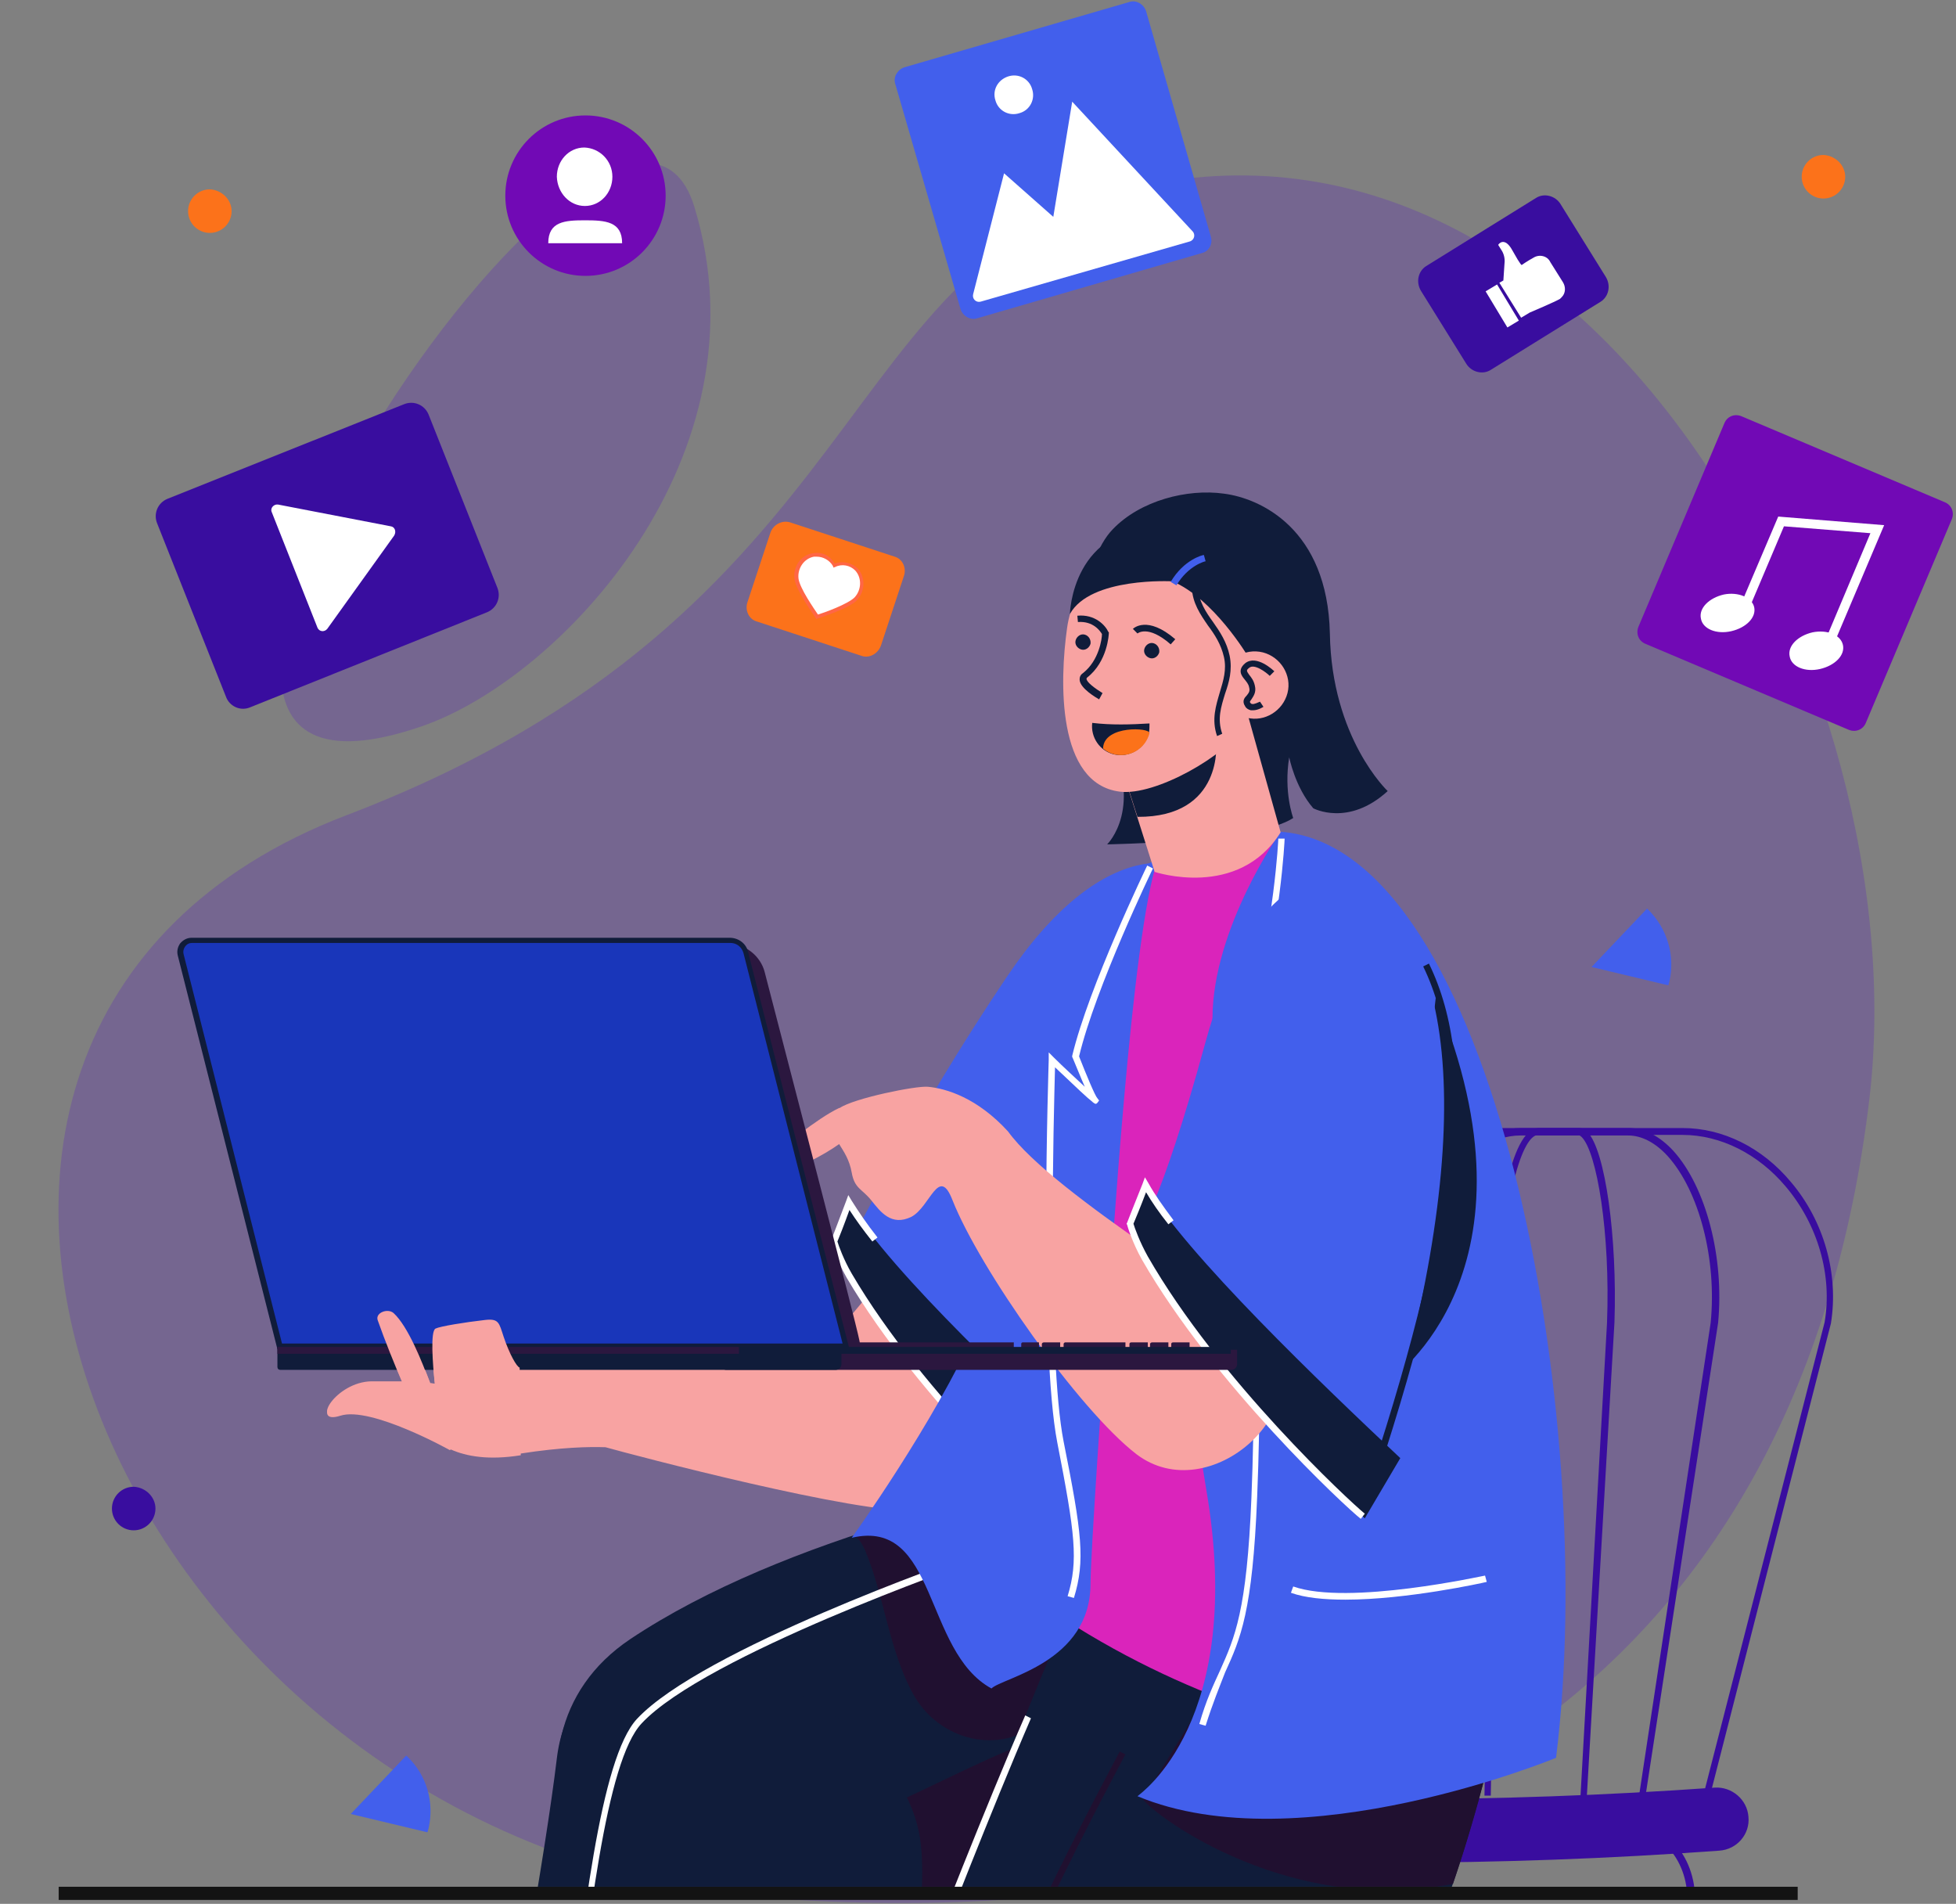 <svg width="595" height="579" viewBox="0 0 595 579" fill="none" xmlns="http://www.w3.org/2000/svg">
<rect x="0" y="0" width="595" height="579" fill="#808080" stroke="none"/>
<path d="M347.231 56.542C253.172 76.41 267.281 186.208 105.465 247.904C-67.848 313.957 37.185 563.18 234.36 577.297C430.665 591.414 548.413 502.879 568.618 334.522C583.772 207.993 486.752 27.088 347.231 56.542Z" fill="#4E00D4" fill-opacity="0.2"/>
<path d="M128.282 220.89C170.435 206.425 234.36 138.629 211.193 62.816C188.027 -12.996 3.741 263.764 128.282 220.89Z" fill="#4E00D4" fill-opacity="0.2"/>
<mask id="mask0_1998_387" style="mask-type:luminance" maskUnits="userSpaceOnUse" x="0" y="112" width="561" height="463">
<path d="M560.955 112.138H0.084V574.857H560.955V112.138Z" fill="white"/>
</mask>
<g mask="url(#mask0_1998_387)">
<path d="M519.498 548.716L517.582 548.193L555.031 402.145C557.47 387.853 552.941 372.342 543.187 360.84C534.826 350.906 523.33 345.154 511.834 345.154H456.443C427.18 345.154 403.143 367.288 397.743 399.008L386.596 546.276L384.68 546.102L395.827 398.659C401.227 365.894 426.135 343.063 456.443 343.063H511.834C524.026 343.063 536.045 348.989 544.754 359.446C554.857 371.297 559.386 387.505 556.947 402.493L519.498 548.716Z" fill="#390D9F"/>
<path d="M500.164 548.716L498.248 548.367L520.369 402.319C522.285 382.974 516.885 362.234 507.305 351.603C503.473 347.42 499.293 345.329 495.287 345.329H462.54C445.47 345.329 431.361 367.462 428.4 399.008L421.781 546.276L419.865 546.102L426.484 398.659C429.794 365.371 444.251 343.063 462.714 343.063H495.461C500.164 343.063 504.867 345.503 509.047 350.034C518.976 361.014 524.549 382.451 522.633 402.319L500.164 548.716Z" fill="#390D9F"/>
<path d="M482.571 548.542L480.655 548.367L488.842 402.319C489.887 374.782 485.706 350.383 481.178 345.851C480.829 345.503 480.307 345.154 480.132 345.154H467.94C463.063 345.154 457.14 363.977 455.921 398.833L453.482 546.102H451.566L454.005 398.659C454.876 373.04 459.23 343.063 468.114 343.063H480.307C481.178 343.063 482.049 343.412 482.919 344.283C488.319 349.86 491.977 376.351 491.106 402.145L482.571 548.542Z" fill="#390D9F"/>
<path d="M493.197 898.5H461.322C452.613 898.5 445.471 891.354 445.297 882.64L439.026 577.995C438.852 571.198 441.291 564.75 445.645 560.393C448.955 556.907 453.309 555.164 457.664 555.164H497.029C501.384 555.164 505.739 557.081 509.048 560.393C513.403 564.75 515.667 571.198 515.667 577.995L509.396 882.64C508.874 891.354 501.732 898.5 493.197 898.5ZM457.49 557.081C453.658 557.081 449.826 558.824 446.865 561.787C442.858 565.795 440.768 571.721 440.942 577.995L447.213 882.64C447.387 890.309 453.658 896.583 461.148 896.583H493.023C500.513 896.583 506.784 890.309 506.958 882.64L513.228 577.995C513.403 571.721 511.138 565.795 507.306 561.787C504.345 558.824 500.513 557.081 496.681 557.081H457.49Z" fill="#390D9F"/>
<path d="M377.887 898.5H346.011C337.302 898.5 330.161 891.354 329.986 882.64L323.716 577.995C323.542 571.198 325.98 564.75 330.335 560.393C333.644 556.907 337.999 555.164 342.353 555.164H381.719C386.073 555.164 390.428 557.081 393.738 560.393C398.092 564.75 400.356 571.198 400.356 577.995L394.086 882.64C393.738 891.354 386.596 898.5 377.887 898.5ZM342.353 557.081C338.521 557.081 334.689 558.824 331.728 561.787C327.722 565.795 325.632 571.721 325.806 577.995L332.077 882.64C332.251 890.309 338.521 896.583 346.011 896.583H377.887C385.377 896.583 391.647 890.309 391.821 882.64L398.092 577.995C398.266 571.721 396.002 565.795 392.17 561.787C389.209 558.824 385.377 557.081 381.545 557.081H342.353Z" fill="#101C3A"/>
<path d="M321.451 562.833C388.511 567.713 455.92 567.713 522.981 562.833C528.381 562.485 532.387 557.779 531.864 552.55C531.516 547.322 526.813 543.314 521.587 543.662C455.398 548.368 389.034 548.368 322.844 543.662C317.619 543.314 312.916 547.148 312.567 552.55C312.045 557.779 316.051 562.31 321.451 562.833Z" fill="#390D9F"/>
<path d="M112.952 420.096C116.087 420.096 119.223 420.096 122.358 420.096C119.745 414.344 116.958 407.547 114.868 401.099C114.171 399.007 118.003 397.439 119.745 399.007C123.926 403.016 128.28 413.821 130.893 420.618C131.416 420.618 131.764 420.793 132.286 420.793C131.59 414.344 130.893 404.759 132.461 403.887C133.854 403.19 141.344 401.97 147.44 401.273C151.795 400.75 151.795 402.144 153.188 406.327C154.93 411.73 157.195 415.564 158.066 415.738C159.633 416.261 171.304 413.124 173.916 413.124C180.884 412.601 188.373 415.216 189.767 415.738C200.915 417.481 229.481 410.51 252.821 406.676C258.395 401.273 267.279 389.77 267.279 389.77C272.678 380.533 299.503 379.836 305.599 403.713C307.863 412.253 307.863 420.793 306.818 428.287C306.47 435.084 304.206 442.404 299.851 448.155C297.587 451.641 294.974 454.429 292.187 455.649C291.316 455.998 290.271 456.346 289.052 456.695C286.09 458.089 282.607 458.96 278.601 459.309C261.531 460.703 192.206 442.404 184.193 440.138C179.142 439.964 170.781 440.138 158.414 442.055C148.66 443.624 141.867 442.229 137.164 440.312C136.989 440.312 136.989 440.487 136.815 440.487C136.815 440.487 112.778 427.241 103.546 430.03C94.314 433.167 102.327 420.27 112.952 420.096Z" fill="#F8A3A2"/>
<path d="M354.718 444.669C312.566 450.594 238.364 467.325 191.683 498.522C145.176 529.718 179.141 601.174 226.693 596.294C275.639 591.24 327.197 576.252 384.504 554.989C441.984 533.553 424.043 434.909 354.718 444.669Z" fill="#101C3A"/>
<path d="M263.099 471.334C269.021 485.451 270.414 502.007 277.904 515.427C285.742 529.37 304.206 534.075 316.573 523.444C331.03 511.07 331.901 495.908 334.165 478.131C335.385 468.022 336.778 457.74 336.952 447.631C314.483 451.64 286.787 457.914 259.789 466.977C261.183 467.848 262.228 469.417 263.099 471.334Z" fill="#201030"/>
<path d="M317.441 528.324C305.422 531.81 282.256 544.01 270.934 548.89C259.786 553.77 234.007 593.332 232.439 595.423C279.643 589.846 329.634 575.206 384.85 554.815C401.223 548.715 411.5 536.167 416.203 521.702C410.455 521.353 343.22 520.83 317.441 528.324Z" fill="#201030"/>
<path d="M129.324 757.505C129.324 757.505 162.419 592.809 169.386 534.773C176.354 476.737 272.329 511.593 279.819 558.823C287.483 607.448 231.744 774.933 231.744 774.933L129.324 757.505Z" fill="#101C3A"/>
<path d="M155.625 747.745L153.709 747.223C161.721 719.163 166.599 676.29 171.302 634.985C177.224 583.397 182.623 534.773 193.771 522.747C213.454 501.659 291.314 474.297 294.623 473.251L295.32 475.168C294.449 475.517 214.499 503.402 195.165 524.141C184.365 535.644 178.966 584.094 173.043 635.333C168.515 676.464 163.637 719.337 155.625 747.745Z" fill="white"/>
<path d="M371.092 270.387C395.652 298.795 377.711 366.416 315.005 448.503C315.005 448.503 287.833 426.021 258.744 377.919C258.744 377.919 277.556 339.751 306.296 297.052C335.037 254.353 360.99 258.535 371.092 270.387Z" fill="#425FEC"/>
<path d="M258.396 365.894C256.306 371.645 253.867 377.745 253.867 377.745C253.867 377.745 255.435 382.973 258.396 388.027C283.304 430.204 326.153 466.28 326.153 466.28L336.779 447.98C312.741 426.021 270.589 386.633 258.396 365.894Z" fill="#101C3A"/>
<path d="M324.933 466.628C320.23 462.968 279.645 426.195 257.524 388.55C254.563 383.321 252.995 378.267 252.821 377.919L252.646 377.57L252.821 377.221C252.821 377.221 255.259 370.947 257.349 365.37L258.046 363.453L259.091 365.196C261.181 368.507 263.62 372.167 266.93 376.35L265.362 377.57C262.575 374.084 260.311 370.947 258.395 367.984C256.827 372.341 255.259 376.35 254.737 377.57C255.085 378.79 256.653 383.147 259.091 387.33C281.038 424.8 321.449 461.225 325.978 464.885L324.933 466.628Z" fill="white"/>
<path d="M456.963 518.39C452.085 539.304 435.364 617.034 394.431 657.99C394.431 657.99 249.336 671.236 272.676 617.557C291.837 573.464 319.183 501.485 331.202 476.563C343.395 451.64 467.762 472.903 456.963 518.39Z" fill="#101C3A"/>
<path d="M441.983 572.941C450.17 548.89 454.873 527.802 457.137 518.391C467.937 472.903 386.245 479.003 374.226 503.925C373.181 506.017 348.969 544.707 347.75 547.321C352.105 552.899 392.689 582.701 441.983 572.941Z" fill="#201030"/>
<path d="M329.809 808.396C329.461 806.827 300.372 650.67 297.063 635.508C293.579 619.822 338.693 536.341 340.609 532.681L342.351 533.553C341.828 534.424 295.844 619.997 298.979 634.985C302.288 650.322 331.551 806.478 331.725 808.047L329.809 808.396Z" fill="#201030"/>
<path d="M389.556 253.133C454.526 257.664 484.311 432.295 453.655 533.379C453.655 533.379 356.809 535.819 278.078 455.126C278.078 455.126 281.388 430.204 304.38 408.244C304.38 408.244 310.65 319.883 332.946 284.504C355.067 249.125 374.402 252.087 389.556 253.133Z" fill="#DA24BB"/>
<path d="M301.593 513.51C304.902 510.199 331.726 505.668 331.726 481.617C331.726 472.903 335.558 417.132 336.778 401.098C338.171 385.239 344.093 283.632 352.28 261.15C343.745 265.333 340.958 268.47 331.03 284.155C308.734 319.534 310.998 372.168 297.064 403.887C284.174 432.818 259.092 467.674 259.092 467.674C285.219 461.574 280.865 502.182 301.593 513.51Z" fill="#425FEC"/>
<path d="M326.676 485.974L324.76 485.451C328.07 474.645 327.025 466.454 321.625 438.743C316.051 410.161 319.012 323.194 319.012 322.323V320.057L320.58 321.626C323.367 324.414 327.199 327.9 329.986 330.514C328.592 327.377 327.025 323.369 326.328 321.8L326.154 321.451V321.103C331.205 300.015 348.798 263.59 348.972 263.241L350.714 264.113C350.54 264.461 333.295 300.189 328.244 321.277C330.508 327.028 333.121 333.303 333.818 334L334.341 334.697L333.818 335.394C333.47 335.743 333.295 335.917 332.425 335.22L332.25 335.045C330.857 334 327.722 331.037 320.928 324.589C320.58 338.357 318.49 412.601 323.541 438.395C329.115 466.28 330.16 474.645 326.676 485.974Z" fill="white"/>
<path d="M389.556 252.958C389.556 252.958 368.828 282.238 368.828 309.774C368.828 341.668 354.196 378.442 366.912 452.86C379.105 523.619 346.706 545.578 346.01 546.275C395.304 566.841 473.338 534.598 473.338 534.598C486.402 430.029 454.352 257.664 389.556 252.958Z" fill="#425FEC"/>
<path d="M366.738 524.838L364.822 524.315C366.912 516.995 369.177 512.29 371.093 508.107C375.622 497.999 379.28 489.982 380.673 455.474C382.589 409.812 380.847 327.725 380.673 316.397L373.706 318.488L379.802 308.554C387.64 281.366 388.86 255.224 388.86 255.049H390.776C390.776 255.398 389.556 281.889 381.544 309.251L381.37 309.425L377.886 315.002L382.415 313.608V314.828C382.415 315.699 384.505 406.326 382.415 455.299C381.021 490.156 377.363 498.347 372.661 508.63C370.919 513.161 369.003 517.693 366.738 524.838Z" fill="white"/>
<path d="M436.76 303.326L423.174 419.398C423.174 419.398 471.248 386.633 436.76 303.326Z" fill="#101C3A"/>
<path d="M338.521 160.938C329.289 170.349 324.412 199.28 336.43 222.459C348.449 245.639 336.779 256.793 336.779 256.793C336.779 256.793 382.415 256.096 393.388 248.776C393.388 248.776 390.427 240.933 392.169 230.302C392.169 230.302 393.911 239.365 399.485 245.813C399.485 245.813 410.11 251.565 422.129 240.585C422.129 240.585 405.059 224.551 404.536 192.657C403.839 160.764 383.286 151.527 372.312 150.132C361.164 148.564 346.881 152.224 338.521 160.938Z" fill="#101C3A"/>
<path d="M338.346 224.551L351.235 265.158C351.235 265.158 376.666 273.698 389.556 253.133L378.06 212.002L338.346 224.551Z" fill="#F8A3A2"/>
<path d="M341.828 235.356L346.009 248.427C372.31 248.601 370.046 225.596 369.872 225.596C342.873 234.833 341.828 235.356 341.828 235.356Z" fill="#101C3A"/>
<path d="M340.61 240.759C351.409 242.153 373.182 229.779 378.756 220.542C380.846 217.231 381.369 207.82 380.498 203.114C377.885 188.3 375.969 175.054 365.344 169.652C360.99 167.386 356.287 166.863 351.932 167.212C337.475 168.432 326.501 176.797 324.585 191.088C322.321 207.122 321.45 238.319 340.61 240.759Z" fill="#F8A3A2"/>
<path d="M334.34 212.7C333.469 212.177 328.592 209.388 328.417 206.774C328.417 206.251 328.417 205.38 329.463 204.683C334.34 200.848 335.211 194.226 335.211 192.832C334.688 191.96 332.598 188.823 327.895 189.172L327.721 187.254C333.12 186.732 336.256 190.217 337.127 192.134L337.301 192.309V192.483C337.301 192.832 336.952 201.197 330.682 206.077C330.508 206.251 330.508 206.426 330.508 206.426C330.508 207.471 333.12 209.388 335.385 210.783L334.34 212.7Z" fill="#101C3A"/>
<path d="M379.628 199.629C379.628 199.629 369.177 182.026 356.636 176.798C356.636 176.798 331.728 175.403 325.457 186.732C325.457 186.732 325.98 159.544 354.546 160.067C382.241 160.415 383.983 188.823 379.628 199.629Z" fill="#101C3A"/>
<path d="M357.853 178.017L356.111 176.972C360.118 170.175 365.866 168.78 366.214 168.78L366.737 170.697C366.562 170.697 361.511 171.917 357.853 178.017Z" fill="#425FEC"/>
<path d="M371.788 205.903C370.395 211.305 373.879 216.883 379.278 218.277C384.678 219.671 390.252 216.185 391.645 210.783C393.039 205.38 389.555 199.803 384.155 198.409C378.581 197.014 373.008 200.5 371.788 205.903Z" fill="#F8A3A2"/>
<path d="M381.195 216.011C381.02 216.011 380.672 216.011 380.498 216.011C379.801 215.837 379.104 215.488 378.756 214.791C377.711 213.222 378.582 212.177 379.279 211.48C379.801 210.782 380.324 210.26 379.975 209.04C379.801 207.994 379.104 207.297 378.582 206.6C377.711 205.554 376.317 203.811 378.756 201.72C382.24 198.931 387.465 203.985 387.639 204.16L386.246 205.554C385.201 204.508 381.543 201.72 379.975 203.114C379.104 203.811 379.104 203.985 379.975 205.205C380.672 206.077 381.369 206.948 381.717 208.517C382.24 210.608 381.195 211.828 380.672 212.7C380.15 213.397 380.15 213.397 380.324 213.745C380.498 213.92 380.672 214.094 380.846 214.094C381.543 214.268 382.762 213.571 383.285 213.397L384.33 214.965C384.33 214.965 382.762 216.011 381.195 216.011Z" fill="#101C3A"/>
<path d="M356.113 195.968C349.146 189.868 346.011 192.657 346.011 192.657L344.617 191.263C344.791 191.088 348.972 187.08 357.507 194.4L356.113 195.968Z" fill="#101C3A"/>
<path d="M332.248 219.845C331.726 224.202 334.513 228.385 338.867 229.431C343.57 230.476 348.273 227.688 349.492 222.982C349.667 221.937 349.667 220.891 349.667 220.019C343.919 220.368 337.996 220.542 332.248 219.845Z" fill="#101C3A"/>
<path d="M335.557 227.339C335.557 227.514 335.557 227.514 335.557 227.688C336.602 228.559 337.647 229.082 339.04 229.431C343.743 230.476 348.446 227.688 349.665 222.982C349.84 221.239 336.079 220.542 335.557 227.339Z" fill="#FC721A"/>
<path d="M352.63 198.408C352.281 199.628 351.062 200.5 349.843 200.151C348.623 199.803 347.752 198.583 348.101 197.363C348.449 196.143 349.668 195.271 350.888 195.62C352.107 195.968 352.804 197.188 352.63 198.408Z" fill="#101C3A"/>
<path d="M331.727 195.794C331.379 197.014 330.16 197.886 328.94 197.537C327.721 197.188 326.85 195.968 327.198 194.748C327.547 193.529 328.766 192.657 329.985 193.006C331.205 193.354 331.901 194.574 331.727 195.794Z" fill="#101C3A"/>
<path d="M370.221 223.853C368.479 218.799 369.872 214.616 371.092 210.434C372.137 206.948 373.182 203.637 372.311 199.802C371.44 195.968 369.524 193.005 367.434 190.217C365.169 186.906 362.731 183.42 362.557 178.714H364.473C364.647 182.897 366.737 186.034 369.001 189.171C371.092 192.134 373.182 195.271 374.053 199.454C374.924 203.811 373.879 207.471 372.659 210.957C371.44 214.965 370.221 218.625 371.788 223.156L370.221 223.853Z" fill="#101C3A"/>
<path d="M265.015 365.022C262.228 361.537 259.963 361.537 259.092 356.657C258.396 352.648 256.654 350.208 255.26 347.943C250.383 351.428 242.022 355.785 235.404 357.354C230.004 358.574 230.875 354.042 233.139 352.474C238.365 348.814 248.293 340.274 255.26 336.963H255.435C259.789 334 278.601 330.166 282.259 330.514C287.833 331.037 297.239 333.826 306.645 344.108C320.579 363.454 379.802 398.136 385.201 405.281C402.62 428.461 367.783 459.135 345.662 442.229C328.069 428.635 297.935 385.762 289.749 365.022C285.568 354.217 282.956 367.114 277.208 370.076C271.111 373.039 267.802 368.508 265.015 365.022Z" fill="#F8A3A2"/>
<path d="M409.237 486.497C402.966 486.497 397.044 485.974 392.689 484.405L393.386 482.488C410.108 488.414 451.389 479.177 451.738 479.177L452.26 481.094C450.867 481.442 427.875 486.497 409.237 486.497Z" fill="white"/>
<path d="M414.287 270.387C446.686 289.383 448.253 359.619 415.158 457.566C415.158 457.566 382.063 436.303 346.182 375.304C346.182 375.304 352.975 367.113 366.561 317.443C380.147 267.772 400.875 262.544 414.287 270.387Z" fill="#425FEC"/>
<path d="M416.377 456.868L414.461 456.171C442.33 373.213 447.904 324.762 432.924 293.914L434.666 293.043C449.994 324.414 444.421 373.387 416.377 456.868Z" fill="#101C3A"/>
<path d="M348.447 360.491C346.357 366.068 343.744 372.342 343.744 372.342C343.744 372.342 345.312 377.57 348.273 382.799C372.659 425.324 415.159 461.749 415.159 461.749L425.959 443.449C402.27 421.141 360.466 381.23 348.447 360.491Z" fill="#101C3A"/>
<path d="M413.94 461.922C409.237 458.263 369.175 420.966 347.402 383.147C344.441 377.918 342.873 372.69 342.873 372.516L342.699 372.167L342.873 371.819C342.873 371.819 345.312 365.544 347.576 359.967L348.273 358.05L349.318 359.793C351.234 363.279 353.847 366.939 356.982 371.121L355.415 372.341C352.628 368.856 350.363 365.544 348.621 362.582C347.054 366.764 345.312 370.947 344.789 372.167C345.138 373.387 346.705 377.744 349.144 382.101C370.743 419.746 410.631 456.694 415.16 460.354L413.94 461.922Z" fill="white"/>
<path d="M284.697 593.854L282.781 593.157C282.955 592.634 299.851 549.238 311.87 521.701L313.612 522.573C301.767 549.935 284.871 593.505 284.697 593.854Z" fill="white"/>
<path d="M219.904 415.739C219.904 416.262 220.253 416.61 220.775 416.61H374.579C375.624 416.61 376.321 415.739 376.321 414.867V410.51H219.904V415.739Z" fill="#2B173F"/>
<path d="M356.287 408.767V410.51H361.861V408.244H356.984C356.461 408.244 356.287 408.418 356.287 408.767Z" fill="#2B173F"/>
<path d="M349.842 408.767V410.51H355.416V408.244H350.539C350.19 408.244 349.842 408.418 349.842 408.767Z" fill="#2B173F"/>
<path d="M343.572 408.767V410.51H349.146V408.244H344.269C343.746 408.244 343.572 408.418 343.572 408.767Z" fill="#2B173F"/>
<path d="M316.92 408.767V410.51H322.494V408.244H317.617C317.268 408.244 316.92 408.418 316.92 408.767Z" fill="#2B173F"/>
<path d="M310.65 408.767V410.51H316.05V408.244H311.173C310.825 408.244 310.65 408.418 310.65 408.767Z" fill="#2B173F"/>
<path d="M235.926 408.767V410.51H241.5V408.244H236.623C236.1 408.244 235.926 408.418 235.926 408.767Z" fill="#2B173F"/>
<path d="M229.482 408.767V410.51H235.056V408.244H230.179C229.831 408.244 229.482 408.418 229.482 408.767Z" fill="#2B173F"/>
<path d="M323.539 408.767V410.51H342.351V408.244H324.062C323.887 408.244 323.539 408.418 323.539 408.767Z" fill="#2B173F"/>
<path d="M208.928 408.767V410.51H227.74V408.244H209.45C209.102 408.244 208.928 408.418 208.928 408.767Z" fill="#2B173F"/>
<path d="M242.893 408.767V410.51H308.386V408.244H243.415C243.067 408.244 242.893 408.418 242.893 408.767Z" fill="#2B173F"/>
<path d="M210.323 408.244H197.085C196.388 408.244 195.691 408.767 195.691 409.638V410.684H211.02V408.941C211.02 408.418 210.671 408.244 210.323 408.244Z" fill="url(#paint0_linear_1998_387)"/>
<path d="M192.036 408.244H178.798C178.101 408.244 177.404 408.767 177.404 409.638V410.684H192.732V408.941C192.558 408.418 192.384 408.244 192.036 408.244Z" fill="url(#paint1_linear_1998_387)"/>
<path d="M173.571 408.244H160.333C159.636 408.244 158.939 408.767 158.939 409.638V410.684H174.268V408.941C174.268 408.418 173.919 408.244 173.571 408.244Z" fill="url(#paint2_linear_1998_387)"/>
<path d="M155.282 408.244H142.044C141.347 408.244 140.65 408.767 140.65 409.638V410.684H155.979V408.941C155.804 408.418 155.63 408.244 155.282 408.244Z" fill="url(#paint3_linear_1998_387)"/>
<path d="M133.509 408.244H126.542C125.845 408.244 125.148 408.767 125.148 409.638V410.684H134.206V408.941C134.206 408.418 133.858 408.244 133.509 408.244Z" fill="url(#paint4_linear_1998_387)"/>
<path d="M122.708 408.244H115.741C115.044 408.244 114.348 408.767 114.348 409.638V410.684H123.231V408.941C123.405 408.418 123.057 408.244 122.708 408.244Z" fill="url(#paint5_linear_1998_387)"/>
<path d="M112.607 408.244H105.64C104.943 408.244 104.246 408.767 104.246 409.638V410.684H113.129V408.941C113.129 408.418 112.955 408.244 112.607 408.244Z" fill="url(#paint6_linear_1998_387)"/>
<path d="M232.616 295.658C231.397 290.778 226.694 286.944 221.643 287.119L257.002 415.913C257.002 415.913 262.924 413.822 261.356 407.373C260.311 401.97 239.409 321.975 232.616 295.658Z" fill="#2B173F"/>
<path d="M222.167 286.073H58.434C56.17 286.073 54.428 288.164 54.951 290.43L85.085 409.639H257.352L226.87 289.733C226.347 287.467 224.431 286.073 222.167 286.073Z" fill="#1936BA"/>
<path d="M258.397 410.336H84.388L84.214 409.639L54.08 290.604C53.732 289.21 54.08 287.99 54.777 286.944C55.648 285.898 56.867 285.201 58.26 285.201H221.993C224.606 285.201 227.044 286.944 227.567 289.558L258.397 410.336ZM85.781 408.593H256.307L226.173 289.907C225.651 287.99 224.083 286.77 222.167 286.77H58.435C57.564 286.77 56.867 287.118 56.344 287.815C55.822 288.513 55.648 289.384 55.822 290.081L85.781 408.593Z" fill="#101C3A"/>
<path d="M84.389 415.739C84.389 416.261 84.737 416.61 85.26 416.61H254.218C255.263 416.61 255.959 415.739 255.959 414.867V409.464H84.389V415.739Z" fill="#101C3A"/>
<path d="M374.402 409.639H254.041V411.731H374.402V409.639Z" fill="#101C3A"/>
<path d="M224.781 409.639H84.389V411.73H224.781V409.639Z" fill="#2B173F"/>
<path d="M158.068 415.913C157.197 415.738 154.932 411.73 153.19 406.501C151.797 402.319 151.797 400.924 147.442 401.447C141.346 402.144 133.856 403.364 132.463 404.061C130.895 404.933 131.592 414.518 132.288 421.141C131.766 421.141 131.417 420.967 130.895 420.967C128.456 414.17 124.102 403.364 119.747 399.356C118.005 397.787 114.173 399.182 114.87 401.447C117.134 407.896 119.921 414.693 122.36 420.444C119.225 420.27 116.089 420.27 112.954 420.444C102.329 420.618 94.316 433.515 103.548 430.552C112.78 427.59 136.817 441.009 136.817 441.009C136.991 441.009 136.991 440.835 137.166 440.835C141.868 442.926 148.662 444.146 158.416 442.578L158.068 415.913Z" fill="#F8A3A2"/>
</g>
<path d="M501.209 276.486L501.034 276.312L484.139 294.089L507.479 299.666L507.828 298.446C509.569 290.777 507.305 282.412 501.209 276.486Z" fill="#425FEC"/>
<path d="M123.754 534.075L123.579 533.901L106.684 551.678L130.024 557.255L130.373 556.035C132.114 548.366 130.024 540.001 123.754 534.075Z" fill="#425FEC"/>
<path d="M47.287 458.785C47.287 462.445 44.326 465.408 40.668 465.408C37.01 465.408 34.049 462.445 34.049 458.785C34.049 455.125 37.01 452.162 40.668 452.162C44.326 452.336 47.287 455.299 47.287 458.785Z" fill="#390D9F"/>
<path d="M70.453 64.21C70.453 67.87 67.492 70.833 63.834 70.833C60.176 70.833 57.215 67.87 57.215 64.21C57.215 60.55 60.176 57.587 63.834 57.587C67.492 57.762 70.453 60.724 70.453 64.21Z" fill="#FC721A"/>
<path d="M561.3 53.753C561.3 57.413 558.339 60.376 554.681 60.376C551.024 60.376 548.062 57.413 548.062 53.753C548.062 50.093 551.024 47.13 554.681 47.13C558.339 47.305 561.3 50.267 561.3 53.753Z" fill="#FC721A"/>
<path d="M500.511 195.793L562.346 221.935C564.437 222.807 566.701 221.935 567.572 219.844L593.7 157.974C594.57 155.882 593.7 153.617 591.609 152.745L529.774 126.603C527.684 125.732 525.42 126.603 524.549 128.694L498.421 190.565C497.55 192.656 498.421 194.922 500.511 195.793Z" fill="#7109B5"/>
<path d="M557.122 197.536L554.509 196.49L568.966 162.156L542.665 160.065L531.517 186.381L528.904 185.336L540.923 157.102L573.147 159.716L557.122 197.536Z" fill="white"/>
<path d="M560.605 196.141C561.301 199.278 558.166 202.415 553.637 203.461C549.108 204.507 544.928 202.764 544.406 199.627C543.709 196.49 546.844 193.353 551.373 192.307C555.727 191.436 559.908 193.004 560.605 196.141Z" fill="white"/>
<path d="M533.607 184.639C534.303 187.776 531.168 190.913 526.639 191.959C522.11 193.005 517.93 191.262 517.407 188.125C516.711 184.988 519.846 181.851 524.375 180.805C528.729 179.933 532.91 181.676 533.607 184.639Z" fill="white"/>
<path d="M76.03 215.139L148.142 186.208C151.103 184.988 152.496 181.676 151.277 178.714L130.375 126.08C129.156 123.118 125.846 121.723 122.885 122.943L50.947 151.7C47.986 152.92 46.593 156.231 47.812 159.194L68.714 211.827C69.759 214.79 73.069 216.358 76.03 215.139Z" fill="#390D9F"/>
<path d="M118.878 160.065L84.564 153.442C83.344 153.268 82.125 154.488 82.648 155.708L96.582 190.913C97.105 192.133 98.672 192.307 99.543 191.262L119.923 162.854C120.62 161.634 120.097 160.239 118.878 160.065Z" fill="white"/>
<path d="M365.694 76.933L297.24 96.801C295.15 97.498 292.885 96.104 292.189 94.013L272.332 25.52C271.635 23.428 273.028 21.163 275.119 20.465L343.573 0.597C345.663 -0.1 347.927 1.294 348.624 3.386L368.307 71.879C369.003 74.144 367.784 76.41 365.694 76.933Z" fill="#425FEC"/>
<path d="M362.733 70.31L326.155 30.922L320.407 65.953L305.427 52.708L296.021 89.481C295.673 90.875 296.892 92.095 298.285 91.747L361.862 73.447C363.256 73.099 363.778 71.356 362.733 70.31Z" fill="white"/>
<path d="M302.816 30.574C303.686 33.711 306.996 35.454 310.131 34.408C313.267 33.537 315.008 30.226 313.963 27.088C313.092 23.951 309.783 22.209 306.648 23.254C303.512 24.3 301.77 27.437 302.816 30.574Z" fill="white"/>
<path d="M178.099 83.904C191.566 83.904 202.484 72.98 202.484 59.505C202.484 46.029 191.566 35.105 178.099 35.105C164.631 35.105 153.713 46.029 153.713 59.505C153.713 72.98 164.631 83.904 178.099 83.904Z" fill="#7109B5"/>
<path d="M186.283 53.753C186.283 58.633 182.625 62.642 177.922 62.642C173.219 62.642 169.561 58.633 169.387 53.753C169.387 48.873 173.045 44.865 177.748 44.865C182.45 45.039 186.283 48.873 186.283 53.753Z" fill="white"/>
<path d="M166.775 73.97C166.775 67.347 171.827 66.999 177.923 66.999C184.194 66.999 189.245 67.347 189.245 73.97H166.775Z" fill="white"/>
<path d="M467.244 60.202L433.801 80.941C431.363 82.51 430.666 85.821 432.234 88.435L445.994 110.569C447.562 113.183 451.045 114.055 453.484 112.486L486.927 91.747C489.366 90.178 490.062 86.867 488.495 84.252L474.734 62.119C473.167 59.505 469.683 58.633 467.244 60.202Z" fill="#390D9F"/>
<path d="M466.545 78.327C464.629 79.373 462.888 80.593 462.888 80.593C462.888 80.593 462.713 80.941 460.101 76.236C457.662 71.704 455.746 74.319 455.746 74.493L456.617 75.887C457.488 77.107 457.836 78.676 457.662 80.07L457.314 85.298L456.094 85.996L462.713 96.627L465.326 95.058C465.326 95.058 473.164 91.747 474.558 90.876C474.732 90.701 474.906 90.527 475.08 90.353C476.3 89.133 476.3 87.216 475.429 85.821L471.597 79.721C470.726 77.804 468.287 77.281 466.545 78.327Z" fill="white"/>
<path d="M451.916 88.609L458.535 99.589L462.019 97.498L455.4 86.518L451.916 88.609Z" fill="white"/>
<path d="M240.283 158.845L272.159 169.302C274.598 170 275.817 172.788 274.946 175.228L267.979 196.316C267.108 198.756 264.495 200.325 262.056 199.453L230.181 188.996C227.742 188.299 226.523 185.511 227.394 183.071L234.361 161.983C235.232 159.543 237.845 158.148 240.283 158.845Z" fill="#FC721A"/>
<path d="M260.315 173.311C258.573 171.394 255.786 171.045 253.522 172.091C252.477 169.651 249.864 168.257 247.251 168.78C243.942 169.303 241.677 172.614 242.2 176.1C242.723 179.585 248.471 187.602 248.471 187.602C248.471 187.602 257.877 184.639 260.141 182.199C262.754 179.759 262.754 175.751 260.315 173.311Z" fill="white"/>
<path d="M248.297 188.299L248.123 187.951C247.948 187.602 242.2 179.759 241.678 176.099C241.155 172.439 243.594 168.78 247.252 168.257C250.039 167.734 252.477 168.954 253.871 171.394C256.309 170.522 258.922 171.045 260.838 172.788C263.277 175.402 263.277 179.759 260.664 182.548C258.225 185.162 248.994 187.951 248.645 188.125L248.297 188.299ZM248.471 169.302C248.123 169.302 247.774 169.302 247.6 169.302C244.639 169.825 242.549 172.788 242.897 175.925C243.245 178.888 247.774 185.336 248.819 186.905C250.561 186.382 257.877 183.768 259.967 181.676C262.057 179.411 262.231 175.751 260.141 173.485C258.574 171.917 256.135 171.394 254.045 172.439L253.522 172.614L253.348 172.091C252.303 170.348 250.387 169.302 248.471 169.302Z" fill="#FF6645"/>
<path d="M546.843 573.812H17.848V577.82H546.843V573.812Z" fill="#131313"/>
<defs>
<linearGradient id="paint0_linear_1998_387" x1="195.69" y1="409.404" x2="210.949" y2="409.404" gradientUnits="userSpaceOnUse">
<stop stop-color="#99CEFF"/>
<stop offset="1" stop-color="#D5E9FF"/>
</linearGradient>
<linearGradient id="paint1_linear_1998_387" x1="177.315" y1="409.404" x2="192.569" y2="409.404" gradientUnits="userSpaceOnUse">
<stop stop-color="#99CEFF"/>
<stop offset="1" stop-color="#D5E9FF"/>
</linearGradient>
<linearGradient id="paint2_linear_1998_387" x1="158.934" y1="409.404" x2="174.189" y2="409.404" gradientUnits="userSpaceOnUse">
<stop stop-color="#99CEFF"/>
<stop offset="1" stop-color="#D5E9FF"/>
</linearGradient>
<linearGradient id="paint3_linear_1998_387" x1="140.555" y1="409.404" x2="155.812" y2="409.404" gradientUnits="userSpaceOnUse">
<stop stop-color="#99CEFF"/>
<stop offset="1" stop-color="#D5E9FF"/>
</linearGradient>
<linearGradient id="paint4_linear_1998_387" x1="125.259" y1="409.404" x2="134.176" y2="409.404" gradientUnits="userSpaceOnUse">
<stop stop-color="#99CEFF"/>
<stop offset="1" stop-color="#D5E9FF"/>
</linearGradient>
<linearGradient id="paint5_linear_1998_387" x1="114.422" y1="409.404" x2="123.339" y2="409.404" gradientUnits="userSpaceOnUse">
<stop stop-color="#99CEFF"/>
<stop offset="1" stop-color="#D5E9FF"/>
</linearGradient>
<linearGradient id="paint6_linear_1998_387" x1="104.223" y1="409.404" x2="113.143" y2="409.404" gradientUnits="userSpaceOnUse">
<stop stop-color="#99CEFF"/>
<stop offset="1" stop-color="#D5E9FF"/>
</linearGradient>
</defs>
</svg>
